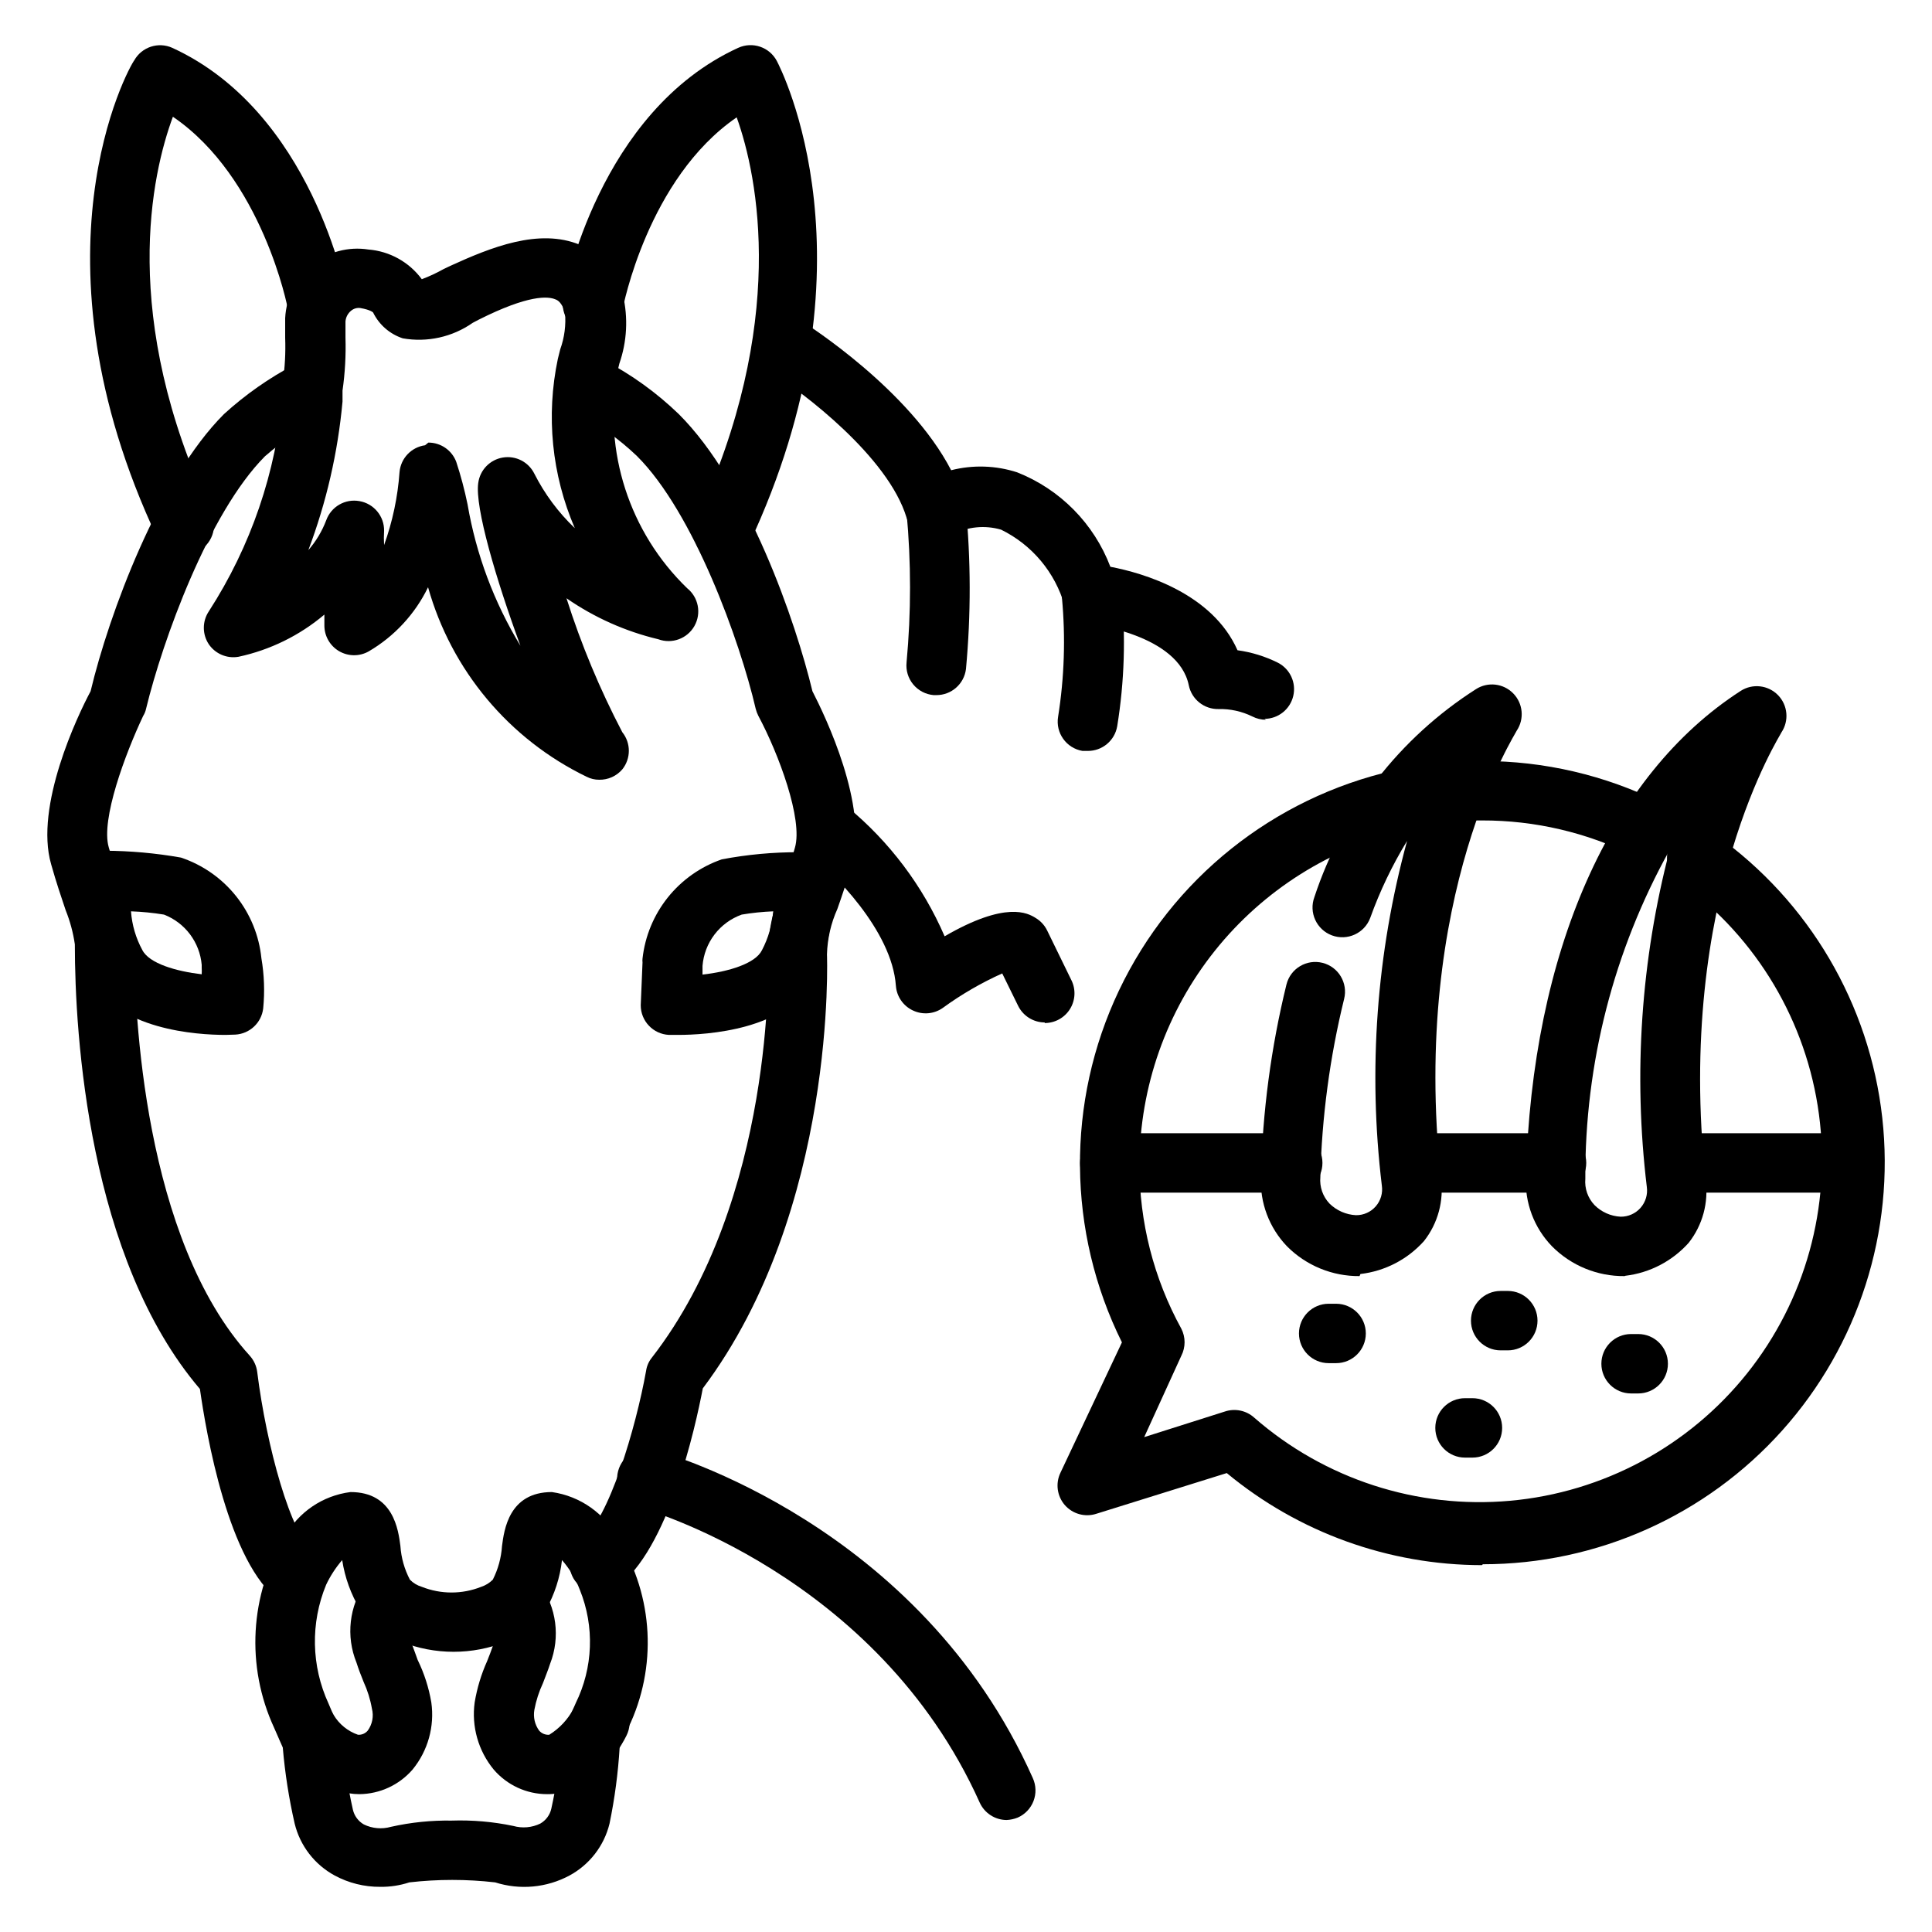 <?xml version="1.0" encoding="UTF-8"?>
<!-- Uploaded to: SVG Repo, www.svgrepo.com, Generator: SVG Repo Mixer Tools -->
<svg fill="#000000" width="800px" height="800px" version="1.1" viewBox="144 144 512 512" xmlns="http://www.w3.org/2000/svg">
 <g>
  <path d="m222.8 569.8c-1.66-0.039-3.273-0.559-4.644-1.496-13.699-9.918-19.523-44.633-21.176-56.207-29.523-34.633-33.145-93.676-33.145-117.84-0.449-3.102-1.266-6.141-2.438-9.051-1.102-3.305-2.441-7.164-3.856-12.203-4.41-15.352 7.008-39.359 10.469-45.816 4.879-20.469 18.105-56.207 35.344-73.445 5.66-5.156 11.957-9.574 18.734-13.145 3.785-2.172 8.613-0.871 10.785 2.914 2.176 3.781 0.871 8.609-2.914 10.785-5.668 2.871-10.957 6.441-15.742 10.625-14.957 15.035-27.16 48.965-31.488 66.832v0.004c-0.145 0.695-0.41 1.363-0.785 1.965-4.727 10-11.258 27.473-9.133 34.797 1.34 4.801 2.598 8.344 3.621 11.414 1.477 3.945 2.531 8.035 3.148 12.199v2.047c0 17.711 2.441 78.09 30.621 109.11v0.004c1.086 1.203 1.773 2.715 1.969 4.328 2.441 19.523 8.895 43.297 15.113 47.863 2.769 2.004 3.93 5.566 2.871 8.812-1.062 3.25-4.098 5.445-7.516 5.434z"/>
  <path d="m302.86 566.18c-2.547 0.031-4.953-1.168-6.457-3.227-1.227-1.699-1.727-3.816-1.387-5.887s1.492-3.918 3.199-5.133c7.086-5.039 14.328-29.676 17.004-44.633v-0.004c0.18-1.266 0.695-2.461 1.492-3.461 32.746-42.117 30.859-105.41 30.859-106.04v-0.004c-0.137-6.191 1.07-12.344 3.543-18.027 1.023-2.992 2.281-6.535 3.543-11.098 2.203-7.477-4.328-24.953-9.684-34.953-0.305-0.602-0.543-1.234-0.707-1.887-4.172-17.949-16.453-52.035-31.488-66.992-4.805-4.578-10.242-8.449-16.137-11.492-3.828-2.066-5.254-6.84-3.191-10.668 2.066-3.824 6.844-5.254 10.668-3.188 7.234 3.777 13.887 8.578 19.758 14.246 18.422 18.344 31.016 55.105 35.426 73.445 3.387 6.613 14.879 30.387 10.469 45.816-1.418 4.879-2.754 8.738-3.856 11.887-1.707 3.793-2.644 7.887-2.758 12.047 0 0 2.754 67.543-32.906 115.01-1.969 10.312-9.133 42.902-22.906 52.742v-0.004c-1.305 0.949-2.871 1.469-4.484 1.496z"/>
  <path d="m323.72 418.26h-2.441c-4.191-0.211-7.484-3.672-7.477-7.871l0.473-11.336c-0.043-0.34-0.043-0.684 0-1.023 0.656-5.922 2.981-11.539 6.699-16.191 3.723-4.652 8.688-8.156 14.316-10.102 6.746-1.281 13.602-1.914 20.469-1.891 3.449 0.023 6.481 2.289 7.477 5.59 2.262 9.453 0.941 19.406-3.699 27.945-6.769 13.621-28.34 14.879-35.816 14.879zm6.453-18.262v2.281c6.926-0.789 14.012-2.914 15.742-6.453h0.004c1.684-3.203 2.699-6.711 2.992-10.312-2.797 0.109-5.586 0.398-8.344 0.863-2.863 1.027-5.367 2.856-7.211 5.273-1.844 2.418-2.949 5.316-3.184 8.348z"/>
  <path d="m203.75 418.26c-7.398 0-28.891-1.258-36.055-15.273-4.695-8.516-6.07-18.473-3.859-27.945 1.043-3.441 4.281-5.742 7.875-5.59 6.781 0.027 13.551 0.633 20.23 1.812 5.746 1.922 10.816 5.465 14.602 10.199 3.781 4.734 6.121 10.457 6.731 16.488 0.75 4.391 0.91 8.867 0.473 13.301-0.453 3.805-3.578 6.727-7.398 6.93zm1.969-7.871m-27.004-24.875c0.258 3.582 1.277 7.074 2.992 10.23 1.812 3.621 9.055 5.668 15.742 6.453l0.004 0.004c0.031-0.605 0.031-1.207 0-1.812v-0.707c-0.258-2.93-1.332-5.731-3.098-8.082-1.77-2.352-4.16-4.16-6.902-5.223-2.891-0.473-5.809-0.762-8.738-0.863z"/>
  <path d="m244.76 644.03c-4.203 0.031-8.344-1-12.043-2.992-5.332-2.879-9.195-7.887-10.629-13.773-1.52-6.637-2.57-13.371-3.148-20.152l-2.281-5.195v-0.004c-7.543-16.316-6.481-35.316 2.832-50.695 3.574-6.492 10.043-10.883 17.398-11.809 11.414 0 12.676 10.078 13.227 14.328h-0.004c0.211 3.109 1.07 6.141 2.519 8.895 0.875 0.891 1.957 1.539 3.148 1.891 5.059 2.008 10.691 2.008 15.746 0 1.156-0.383 2.207-1.031 3.07-1.891 1.402-2.769 2.231-5.793 2.441-8.895 0.551-4.25 1.812-14.328 13.227-14.328h-0.004c7.555 1.078 14.125 5.742 17.633 12.52 9.336 15.129 10.316 33.973 2.598 49.984l-2.281 5.195v0.004c-0.41 6.769-1.305 13.504-2.676 20.152-1.434 5.887-5.297 10.895-10.629 13.773-6.043 3.242-13.145 3.894-19.68 1.812-7.559-0.867-15.191-0.867-22.75 0-2.488 0.816-5.094 1.215-7.715 1.18zm18.973-17.555c5.469-0.18 10.938 0.297 16.293 1.418 2.387 0.676 4.938 0.453 7.164-0.629 1.48-0.848 2.539-2.273 2.914-3.938 1.352-6.152 2.297-12.383 2.832-18.656 0.051-0.871 0.266-1.727 0.633-2.519l2.992-6.769h-0.004c4.641-9.406 5.043-20.352 1.105-30.07-1.098-2.883-2.699-5.547-4.727-7.875-0.52 4.625-1.965 9.094-4.25 13.148-2.504 3.93-6.242 6.918-10.625 8.5-8.898 3.543-18.812 3.543-27.711 0-4.527-1.512-8.395-4.543-10.941-8.578-2.41-4.008-4.016-8.449-4.723-13.07-1.703 1.98-3.133 4.176-4.254 6.535-4.18 10.125-3.953 21.539 0.633 31.488l1.102 2.598 1.652 3.777c0.488 0.875 0.781 1.84 0.867 2.836 0.48 6.359 1.43 12.672 2.832 18.891 0.375 1.664 1.434 3.094 2.914 3.938 2.227 1.082 4.777 1.309 7.164 0.629 5.293-1.188 10.711-1.742 16.137-1.652z"/>
  <path d="m302.78 350.64c-1.148 0.004-2.281-0.266-3.305-0.785-20.559-9.949-35.863-28.238-42.035-50.227-3.449 7.106-8.93 13.023-15.746 17.004-2.445 1.379-5.441 1.344-7.859-0.082-2.418-1.43-3.891-4.035-3.871-6.844v-2.836c-6.551 5.539-14.363 9.375-22.75 11.18-3.043 0.539-6.125-0.754-7.871-3.305-1.766-2.648-1.766-6.094 0-8.738 11.129-17.211 17.863-36.891 19.602-57.309v-3.387c0.562-3.91 0.773-7.859 0.629-11.809v-5.195c0.281-5.562 2.914-10.742 7.242-14.246 4.164-3.336 9.535-4.762 14.801-3.938 5.641 0.445 10.812 3.32 14.168 7.871 1.98-0.746 3.902-1.641 5.75-2.676l1.812-0.867c10.703-4.879 23.453-10.074 34.32-5.586 5.641 2.449 9.848 7.352 11.414 13.301 1.414 6.031 1.086 12.336-0.945 18.188l-0.551 2.281c-3.742 20.965 3.195 42.418 18.5 57.23 3.019 2.406 3.848 6.656 1.949 10.023s-5.961 4.856-9.586 3.516c-8.715-2.078-16.961-5.762-24.324-10.863 3.887 12.242 8.84 24.121 14.797 35.504 2.305 2.875 2.305 6.965 0 9.84-1.531 1.789-3.781 2.801-6.141 2.754zm-45.262-89.348c3.293-0.012 6.246 2.031 7.398 5.117 1.211 3.691 2.211 7.449 2.992 11.258 2.269 13.262 7.023 25.973 14.012 37.469-6.453-17.555-12.121-36.762-11.18-43.141v0.004c0.449-3.445 3.106-6.188 6.535-6.75 3.426-0.562 6.82 1.188 8.344 4.309 2.727 5.375 6.348 10.246 10.707 14.406-6.102-14.133-7.672-29.809-4.488-44.871l0.629-2.519c1.125-3.121 1.555-6.453 1.262-9.762-0.867-2.754-2.047-3.305-2.519-3.465-1.969-0.867-7.164-1.258-20.309 5.352l-1.652 0.867v0.004c-5.383 3.758-12.035 5.231-18.5 4.094-3.445-1.125-6.285-3.598-7.875-6.852 0 0-0.629-0.707-3.387-1.18h0.004c-0.879-0.117-1.762 0.141-2.441 0.707-0.863 0.703-1.402 1.727-1.496 2.836v4.25c0.145 4.711-0.117 9.426-0.785 14.09v2.914c-1.23 13.469-4.273 26.707-9.055 39.359 2.023-2.324 3.625-4.988 4.723-7.871 1.289-3.637 5.023-5.801 8.816-5.117 3.82 0.66 6.594 4 6.535 7.871-0.078 1.262-0.078 2.523 0 3.781 2.246-6.238 3.621-12.754 4.094-19.367 0.332-3.648 3.141-6.586 6.769-7.086z"/>
  <path d="m289 619.47c-5.453 0-10.629-2.391-14.172-6.531-4.086-4.969-5.91-11.418-5.035-17.793 0.629-3.773 1.738-7.449 3.305-10.941 0.551-1.418 1.102-2.754 1.574-4.172 0.867-2.062 0.867-4.391 0-6.453-2.695-3.414-2.113-8.367 1.301-11.062 3.41-2.695 8.363-2.113 11.059 1.301 4.461 6.098 5.5 14.055 2.754 21.098-0.551 1.73-1.258 3.387-1.891 5.117l0.004-0.004c-1.059 2.258-1.828 4.637-2.285 7.086-0.344 1.934 0.113 3.922 1.262 5.512 0.668 0.77 1.66 1.176 2.676 1.102 2.731-1.691 4.961-4.082 6.453-6.926 1.996-3.832 6.699-5.344 10.551-3.387 3.859 1.965 5.406 6.68 3.461 10.547-3.227 6.496-8.629 11.648-15.27 14.566-1.848 0.641-3.793 0.961-5.746 0.941z"/>
  <path d="m239.25 619.47c-1.902 0-3.789-0.316-5.586-0.941-6.535-2.227-11.992-6.836-15.273-12.91-1.957-3.852-0.445-8.559 3.387-10.551 1.855-0.965 4.019-1.148 6.016-0.512 1.992 0.633 3.652 2.035 4.609 3.898 1.461 2.465 3.75 4.332 6.457 5.273 0.992 0.074 1.961-0.336 2.598-1.102 1.219-1.68 1.625-3.816 1.102-5.824-0.426-2.449-1.168-4.828-2.203-7.086-0.707-1.73-1.34-3.387-1.891-5.117-2.828-6.981-1.941-14.918 2.363-21.098 2.695-3.414 7.644-3.992 11.059-1.297 3.414 2.695 3.992 7.644 1.297 11.059-0.887 2.086-0.887 4.445 0 6.535 0.473 1.34 1.023 2.676 1.496 4.094 1.738 3.559 2.957 7.352 3.621 11.254 0.906 6.363-0.891 12.816-4.957 17.793-3.543 4.098-8.676 6.477-14.094 6.531z"/>
  <path d="m335.61 292.78c-1.164 0-2.316-0.242-3.387-0.707-3.758-1.844-5.418-6.305-3.777-10.156 24.324-52.035 16.453-91.078 10.785-106.82-23.617 16.215-30.148 50.461-30.23 50.852v0.004c-0.781 4.348-4.941 7.238-9.289 6.453-4.344-0.781-7.234-4.941-6.453-9.289 0.395-2.047 9.445-49.516 46.367-66.441v0.004c3.789-1.738 8.277-0.219 10.234 3.461 1.102 2.125 27.629 53.531-7.398 128.16h-0.004c-1.262 2.66-3.906 4.391-6.848 4.488z"/>
  <path d="m192.73 291.05c-3.043-0.023-5.805-1.801-7.082-4.566-35.109-74.707-7.637-124.46-6.062-126.5 2-3.539 6.367-4.973 10.074-3.305 36.918 16.926 46.051 64.395 46.367 66.441v-0.004c0.785 4.348-2.106 8.508-6.453 9.289-4.348 0.785-8.508-2.106-9.289-6.453 0-0.395-6.769-34.875-30.465-51.012-5.59 15.113-14.25 52.898 10.156 104.86h-0.004c1.848 3.934 0.156 8.621-3.777 10.469-1.078 0.523-2.266 0.793-3.465 0.789z"/>
  <path d="m410.78 626.32c-3.09-0.008-5.894-1.824-7.16-4.644-27.238-60.617-89.27-78.012-90.215-78.172-4.219-1.129-6.719-5.465-5.59-9.68 1.133-4.219 5.465-6.723 9.684-5.59 2.914 0.789 70.219 19.68 100.21 86.984 0.871 1.918 0.938 4.109 0.184 6.074-0.754 1.969-2.266 3.551-4.199 4.394-0.93 0.371-1.914 0.586-2.914 0.633z"/>
  <path d="m479.51 334.74c-1.262 0.008-2.504-0.289-3.621-0.863-2.793-1.371-5.871-2.047-8.977-1.969-3.801 0.074-7.113-2.574-7.871-6.297-2.754-13.539-26.137-16.215-26.371-16.297-2.898-0.27-5.41-2.117-6.535-4.801-2.504-8.805-8.625-16.129-16.844-20.152-4.281-1.238-8.875-0.789-12.832 1.258-2.109 1.512-4.824 1.887-7.262 1.004-2.438-0.879-4.285-2.902-4.941-5.41-4.879-16.215-27.629-33.379-35.977-38.574h0.004c-3.699-2.324-4.809-7.207-2.481-10.902 2.324-3.695 7.207-4.805 10.902-2.481 1.258 0.789 28.262 17.949 39.359 39.359 5.762-1.469 11.82-1.277 17.477 0.551 11.395 4.496 20.367 13.586 24.719 25.035 8.738 1.652 27 7.008 33.691 22.121 3.727 0.508 7.344 1.625 10.707 3.305 3.227 1.652 4.906 5.301 4.066 8.828-0.84 3.531-3.984 6.027-7.609 6.051z"/>
  <path d="m420.86 414.96c-3.027-0.012-5.781-1.754-7.086-4.488l-4.172-8.5v-0.004c-5.551 2.492-10.824 5.551-15.742 9.133-2.309 1.633-5.312 1.902-7.875 0.707-2.59-1.188-4.34-3.688-4.562-6.531-1.023-14.801-16.926-30.309-22.906-35.031h-0.004c-1.648-1.324-2.703-3.254-2.934-5.356-0.227-2.106 0.391-4.211 1.715-5.863 2.762-3.434 7.781-3.981 11.219-1.219 11.207 9.23 20.059 20.992 25.82 34.32 16.297-9.445 22.043-6.141 24.09-4.879h-0.004c1.324 0.777 2.391 1.93 3.07 3.305l6.453 13.227h0.004c1.195 2.441 1.047 5.328-0.395 7.637-1.441 2.305-3.973 3.703-6.691 3.699z"/>
  <path d="m392.12 328.21h-0.707c-2.106-0.18-4.051-1.199-5.398-2.828-1.348-1.629-1.984-3.731-1.766-5.832 1.227-13.223 1.227-26.531 0-39.754-0.242-2.09 0.363-4.191 1.68-5.832 1.316-1.641 3.234-2.688 5.328-2.906 4.297-0.461 8.164 2.633 8.656 6.926 1.395 14.398 1.418 28.895 0.082 43.297-0.48 3.977-3.871 6.957-7.875 6.93z"/>
  <path d="m432.2 343h-1.34c-4.277-0.723-7.164-4.769-6.453-9.051 1.656-10.414 2-20.992 1.023-31.488-0.523-4.348 2.578-8.297 6.926-8.816 4.348-0.523 8.297 2.578 8.816 6.926 1.191 11.965 0.824 24.031-1.102 35.898-0.656 3.816-3.996 6.59-7.871 6.531z"/>
  <path d="m574.52 482.18c-7.199 0.074-14.129-2.766-19.207-7.875-4.766-4.91-7.277-11.582-6.926-18.418 1.574-59.59 22.355-106.51 56.914-128.79 3.141-2.019 7.269-1.555 9.883 1.113 2.613 2.672 2.988 6.809 0.902 9.906 0 0.395-28.184 43.375-20.074 118.63v-0.004c0.824 5.918-0.793 11.914-4.488 16.613-4.34 4.856-10.301 7.961-16.766 8.738zm11.965-112.96h0.004c-14.828 26.641-22.527 56.656-22.359 87.145-0.234 2.578 0.656 5.133 2.441 7.004 1.848 1.848 4.316 2.941 6.926 3.07 2.016 0.02 3.938-0.84 5.266-2.352 1.332-1.508 1.938-3.523 1.664-5.519-3.613-29.898-1.559-60.211 6.062-89.348z"/>
  <path d="m504.3 482.18c-7.203 0.066-14.125-2.773-19.211-7.875-4.742-4.926-7.246-11.586-6.926-18.418 0.402-17.199 2.672-34.305 6.769-51.012 1.066-4.219 5.348-6.773 9.566-5.707 4.215 1.066 6.769 5.348 5.707 9.566-3.797 15.469-5.91 31.305-6.301 47.23-0.234 2.578 0.656 5.133 2.441 7.008 1.883 1.844 4.375 2.934 7.008 3.066 2.008 0.023 3.926-0.836 5.242-2.352 1.32-1.516 1.906-3.531 1.605-5.519-3.688-30.586-1.414-61.594 6.691-91.316-3.938 6.449-7.207 13.281-9.762 20.391-1.523 4.086-6.066 6.164-10.156 4.644-4.086-1.523-6.164-6.07-4.644-10.156 7.504-22.75 22.629-42.215 42.824-55.102 3.129-2 7.231-1.543 9.84 1.102 2.633 2.66 3.031 6.809 0.945 9.918 0 0.395-28.184 43.375-20.074 118.63 0.828 5.914-0.793 11.914-4.484 16.609-4.359 4.871-10.355 7.981-16.848 8.738z"/>
  <path d="m534.21 530.28h-1.965c-4.348 0-7.875-3.523-7.875-7.871s3.527-7.875 7.875-7.875h1.969-0.004c4.348 0 7.875 3.527 7.875 7.875s-3.527 7.871-7.875 7.871z"/>
  <path d="m498.08 505.25h-1.969 0.004c-4.348 0-7.875-3.523-7.875-7.871s3.527-7.871 7.875-7.871h1.969-0.004c4.348 0 7.875 3.523 7.875 7.871s-3.527 7.871-7.875 7.871z"/>
  <path d="m578.14 513.28h-1.891 0.004c-4.348 0-7.871-3.523-7.871-7.871s3.523-7.875 7.871-7.875h1.891-0.004c4.348 0 7.875 3.527 7.875 7.875s-3.527 7.871-7.875 7.871z"/>
  <path d="m543.74 501.86h-2.047c-4.348 0-7.871-3.523-7.871-7.871 0-4.348 3.523-7.875 7.871-7.875h1.891c4.348 0 7.871 3.527 7.871 7.875 0 4.348-3.523 7.871-7.871 7.871z"/>
  <path d="m486.59 460.06h-48.492c-4.348 0-7.871-3.523-7.871-7.871s3.523-7.875 7.871-7.875h48.492c4.348 0 7.871 3.527 7.871 7.875s-3.523 7.871-7.871 7.871z"/>
  <path d="m635.37 460.06h-47.23c-4.348 0-7.871-3.523-7.871-7.871s3.523-7.875 7.871-7.875h47.23c4.348 0 7.871 3.527 7.871 7.875s-3.523 7.871-7.871 7.871z"/>
  <path d="m556.5 460.06h-38.891c-4.348 0-7.871-3.523-7.871-7.871s3.523-7.875 7.871-7.875h38.891c4.348 0 7.871 3.527 7.871 7.875s-3.523 7.871-7.871 7.871z"/>
  <path d="m536.73 558.78c-24.691-0.02-48.605-8.648-67.621-24.402l-34.559 10.785h0.004c-2.988 0.973-6.269 0.074-8.348-2.285-2.07-2.367-2.535-5.742-1.18-8.578l16.297-34.559c-14.547-29.324-14.832-63.699-0.781-93.258 14.051-29.562 40.887-51.043 72.809-58.281 4.348-0.957 8.648 1.793 9.605 6.141 0.953 4.348-1.793 8.648-6.141 9.605-20.07 4.629-37.988 15.902-50.848 31.992s-19.906 36.051-20 56.645c-0.051 15.219 3.766 30.199 11.098 43.535 1.148 2.25 1.148 4.914 0 7.164l-9.84 21.566 21.332-6.769c2.731-0.93 5.75-0.297 7.875 1.652 18.652 16.266 43.141 24.203 67.789 21.984 24.648-2.223 47.32-14.414 62.766-33.746 15.445-19.336 22.328-44.141 19.051-68.672-3.277-24.531-16.426-46.66-36.406-61.262-1.898-1.125-3.238-2.992-3.691-5.152-0.457-2.16 0.016-4.41 1.301-6.203 1.285-1.793 3.262-2.965 5.453-3.231 2.191-0.266 4.391 0.398 6.066 1.832 24.68 17.582 40.707 44.844 44.062 74.957 3.352 30.117-6.277 60.234-26.484 82.816-20.203 22.582-49.07 35.488-79.371 35.488z"/>
  <path d="m580.58 371.66c-1.199 0.004-2.383-0.266-3.465-0.789-12.543-6.246-26.367-9.48-40.383-9.445h-6.219c-4.348 0.434-8.223-2.738-8.656-7.086-0.438-4.348 2.734-8.223 7.082-8.66h7.871c16.387-0.027 32.555 3.746 47.234 11.023 3.891 1.934 5.473 6.656 3.543 10.547-1.312 2.68-4.023 4.387-7.008 4.41z"/>
 </g>
</svg>